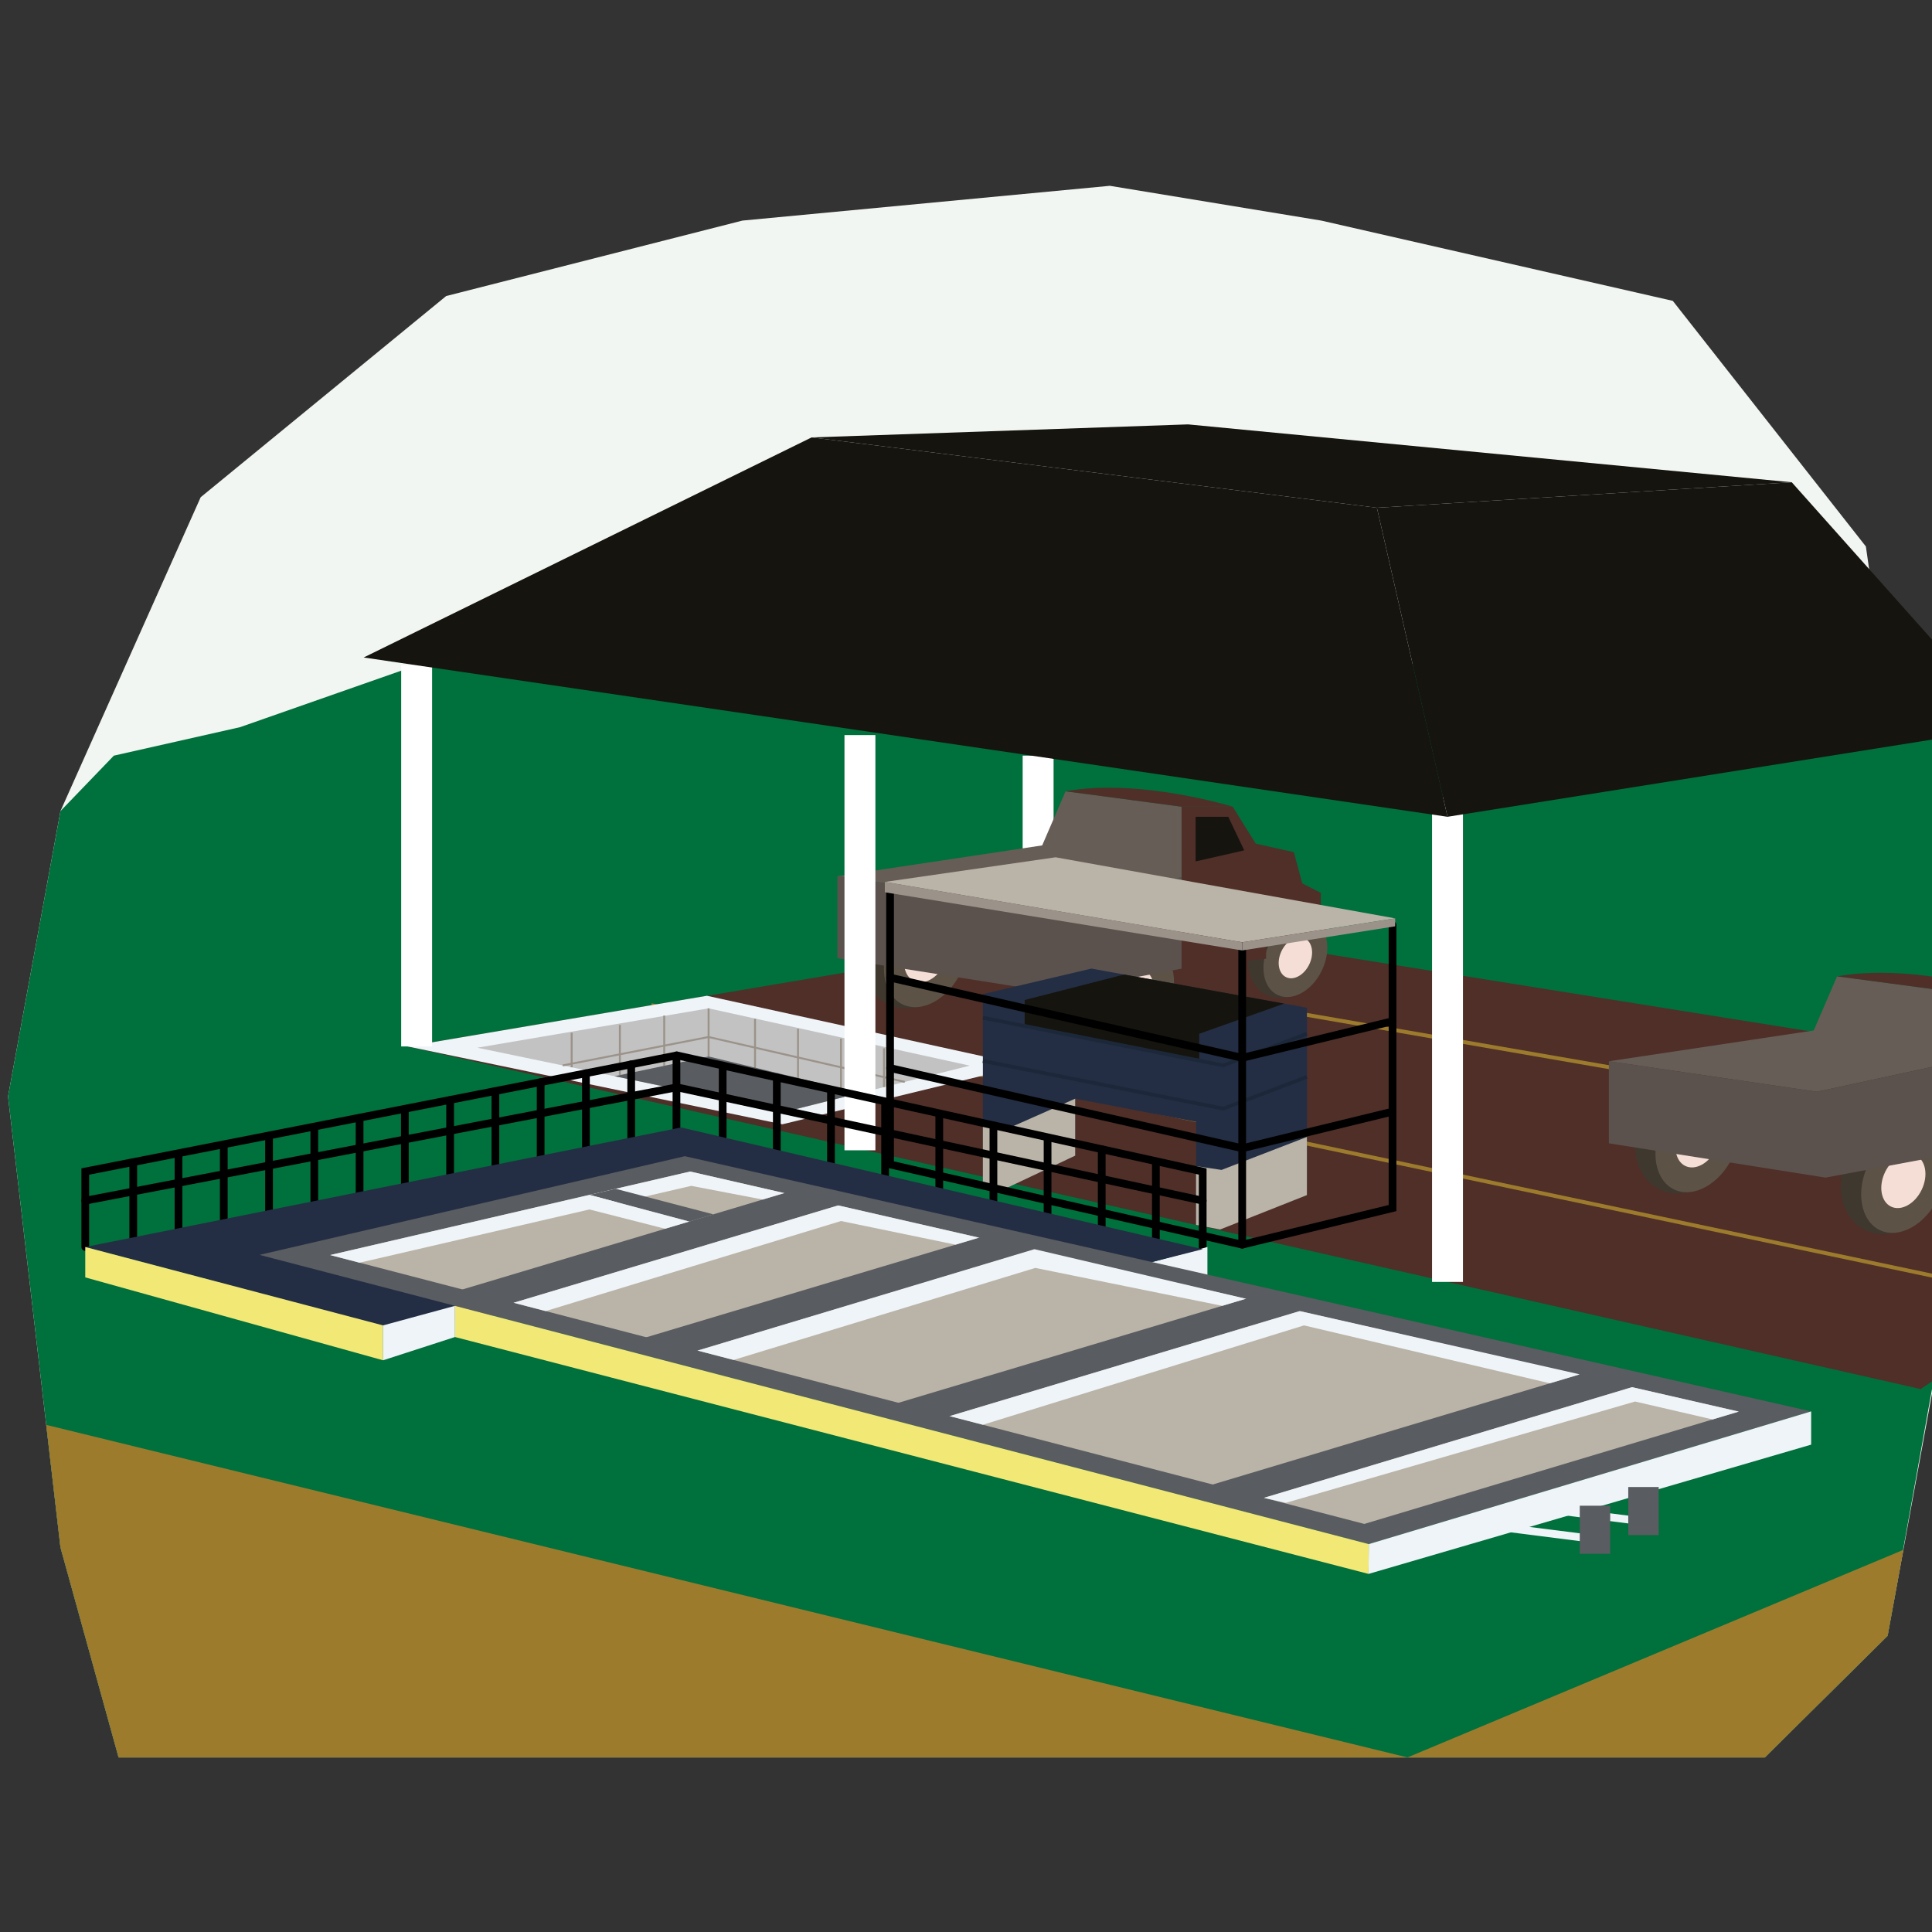 <svg xmlns="http://www.w3.org/2000/svg" xmlns:xlink="http://www.w3.org/1999/xlink" viewBox="0 0 500 500"><rect x="0" y="0" width="500" height="500" fill="#333333" stroke="none"/><defs><style>.cls-1,.cls-18,.cls-19,.cls-22,.cls-24,.cls-28,.cls-5,.cls-7{fill:none;}.cls-2{clip-path:url(#clip-path);}.cls-3{fill:#f2f6f2;}.cls-4{fill:#00703c;}.cls-5{stroke:#fff;stroke-width:8px;}.cls-18,.cls-19,.cls-22,.cls-24,.cls-28,.cls-5,.cls-7{stroke-miterlimit:10;}.cls-15,.cls-6{fill:#4f2f28;}.cls-12,.cls-13,.cls-17,.cls-18,.cls-20,.cls-23,.cls-25,.cls-6,.cls-8{isolation:isolate;}.cls-7{stroke:#9d7b2d;}.cls-9{fill:#3f382f;}.cls-10{fill:#5c5246;}.cls-11{fill:#f5ded6;}.cls-12{fill:#665d56;}.cls-13{fill:#5b524d;}.cls-14{fill:#15140e;}.cls-16{fill:#eff4f8;}.cls-17{fill:#c2c2c2;}.cls-18,.cls-19{stroke:#9b938a;stroke-width:0.5px;}.cls-20,.cls-29{fill:#595c60;}.cls-21{fill:#232e44;}.cls-22{stroke:#1c283a;}.cls-23{fill:#bab3a7;}.cls-24{stroke:#000;}.cls-24,.cls-28{stroke-linecap:round;stroke-width:2px;}.cls-25{fill:#9b938a;}.cls-26{fill:#9d7b2d;}.cls-27{fill:#f1e876;}.cls-28{stroke:#eff4f8;}</style><clipPath id="clip-path"><rect class="cls-1" width="500" height="500"/></clipPath></defs><g id="delivered"><g class="cls-2"><polygon class="cls-3" points="287.229 48.089 192.135 57.089 115.47 76.614 51.935 128.682 15.649 209.904 2.08 283.769 15.649 400.46 30.694 454.822 456.737 454.822 488.511 423.355 502.08 349.298 496.919 238.79 482.886 141.425 432.917 77.861 341.947 57.089 287.229 48.089"/><polygon class="cls-4" points="500 185.908 206.526 155.512 107.826 172.172 62.135 188.189 29.465 195.56 15.649 209.904 2.08 283.769 15.649 400.46 30.694 454.822 456.737 454.822 488.511 423.355 500 359.482 500 185.908"/><line class="cls-5" x1="268.666" y1="195.56" x2="268.666" y2="226.755"/><polygon class="cls-6" points="603.155 288.45 293.871 238.998 105.485 270.82 497.059 359.482 603.155 288.45"/><line class="cls-7" x1="590.455" y1="306.322" x2="232.449" y2="244.336"/><line class="cls-7" x1="522.515" y1="334.884" x2="168.574" y2="260.14"/><g class="cls-8"><ellipse id="Ellipse_125" data-name="Ellipse 125" class="cls-9" cx="489.328" cy="304.764" rx="15.081" ry="12.373" transform="translate(3.05 614.371) rotate(-64.4)"/><ellipse id="Ellipse_126" data-name="Ellipse 126" class="cls-10" cx="492.589" cy="305.628" rx="14.106" ry="10.05" transform="translate(4.123 617.803) rotate(-64.4)"/><ellipse id="Ellipse_127" data-name="Ellipse 127" class="cls-11" cx="492.589" cy="305.628" rx="7.367" ry="5.262" transform="translate(4.123 617.803) rotate(-64.4)"/><ellipse id="Ellipse_125-2" data-name="Ellipse 125" class="cls-9" cx="436.086" cy="294.244" rx="15.081" ry="12.373" transform="translate(-17.7 560.382) rotate(-64.4)"/><ellipse id="Ellipse_126-2" data-name="Ellipse 126" class="cls-10" cx="439.347" cy="295.108" rx="14.106" ry="10.05" transform="translate(-16.627 563.813) rotate(-64.4)"/><ellipse id="Ellipse_127-2" data-name="Ellipse 127" class="cls-11" cx="439.347" cy="295.108" rx="7.367" ry="5.262" transform="translate(-16.627 563.813) rotate(-64.4)"/><polygon class="cls-12" points="505.458 256.675 475.427 252.682 469.384 266.689 416.372 274.654 470.208 282.546 505.458 274.928 505.458 256.675"/><polygon class="cls-13" points="416.372 274.654 416.372 295.89 472.43 304.764 505.458 298.583 505.458 274.928 470.208 282.546 416.372 274.654"/><path class="cls-6" d="M518.692,256.675s-24.055-7.469-43.265-3.994l30.031,3.994Z"/></g><g class="cls-8"><ellipse id="Ellipse_125-3" data-name="Ellipse 125" class="cls-9" cx="289.661" cy="256.865" rx="15.081" ry="12.373" transform="translate(-67.146 407.103) rotate(-64.4)"/><ellipse id="Ellipse_126-3" data-name="Ellipse 126" class="cls-10" cx="292.922" cy="257.729" rx="14.106" ry="10.05" transform="translate(-66.074 410.535) rotate(-64.4)"/><ellipse id="Ellipse_127-3" data-name="Ellipse 127" class="cls-11" cx="292.922" cy="257.729" rx="7.367" ry="5.262" transform="translate(-66.074 410.535) rotate(-64.4)"/><ellipse id="Ellipse_125-4" data-name="Ellipse 125" class="cls-9" cx="332.777" cy="247.209" rx="11.414" ry="9.364" transform="translate(-33.953 440.503) rotate(-64.4)"/><ellipse id="Ellipse_126-4" data-name="Ellipse 126" class="cls-10" cx="335.246" cy="247.863" rx="10.675" ry="7.606" transform="translate(-33.141 443.101) rotate(-64.4)"/><ellipse id="Ellipse_127-4" data-name="Ellipse 127" class="cls-11" cx="335.246" cy="247.863" rx="5.576" ry="3.983" transform="translate(-33.141 443.101) rotate(-64.4)"/><ellipse id="Ellipse_125-5" data-name="Ellipse 125" class="cls-9" cx="236.419" cy="246.345" rx="15.081" ry="12.373" transform="translate(-87.897 353.113) rotate(-64.4)"/><ellipse id="Ellipse_126-5" data-name="Ellipse 126" class="cls-10" cx="239.68" cy="247.209" rx="14.106" ry="10.05" transform="translate(-86.824 356.545) rotate(-64.4)"/><ellipse id="Ellipse_127-5" data-name="Ellipse 127" class="cls-11" cx="239.68" cy="247.209" rx="7.367" ry="5.262" transform="translate(-86.824 356.545) rotate(-64.4)"/><polygon class="cls-6" points="305.791 208.777 319.025 208.777 324.98 218.334 334.832 220.54 337.038 228.628 341.817 231.069 341.817 234.648 327.659 236.347 327.659 248.111 305.791 250.684 305.791 208.777"/><polygon class="cls-12" points="305.791 208.777 275.76 204.783 269.718 218.79 216.705 226.755 270.542 234.648 305.791 227.029 305.791 208.777"/><polygon class="cls-13" points="216.705 226.755 216.705 247.991 272.763 256.865 305.791 250.684 305.791 227.029 270.542 234.648 216.705 226.755"/><path class="cls-6" d="M319.025,208.777S294.97,201.308,275.76,204.783l30.031,3.994Z"/><polygon class="cls-14" points="309.428 211.383 309.428 222.929 322.008 220.066 317.872 211.383 309.428 211.383"/><path class="cls-15" d="M343.228,237.027s.894-4.68-12.342-3.55-10.009,12.345-10.009,12.345l22.363-4.519Z"/></g><polygon class="cls-16" points="182.958 257.705 105.485 270.82 202.478 290.965 265.179 275.739 182.958 257.705"/><polygon class="cls-17" points="183.38 260.962 123.533 271.148 203.285 287.712 250.985 275.79 183.38 260.962"/><polyline class="cls-18" points="145.617 275.735 183.38 268.376 234.152 279.997"/><line class="cls-19" x1="183.38" y1="260.962" x2="183.38" y2="273.411"/><line class="cls-19" x1="171.903" y1="262.833" x2="171.903" y2="275.836"/><line class="cls-19" x1="195.399" y1="263.643" x2="195.399" y2="276.688"/><line class="cls-19" x1="206.526" y1="266.224" x2="206.526" y2="279.27"/><line class="cls-19" x1="217.652" y1="268.806" x2="217.652" y2="281.852"/><line class="cls-19" x1="228.778" y1="271.301" x2="228.778" y2="281.341"/><line class="cls-19" x1="160.425" y1="265.259" x2="160.425" y2="278.262"/><line class="cls-19" x1="147.945" y1="267.265" x2="147.945" y2="276.218"/><polygon class="cls-20" points="159.055 278.526 183.38 273.411 222.55 282.852 203.285 287.712 159.055 278.526"/><polygon class="cls-21" points="338.232 260.806 338.232 309.292 315.662 318.001 309.552 316.831 309.552 290.328 278.25 284.335 278.25 299.084 260.597 307.419 254.37 306.225 254.37 257.271 282.464 250.668 338.232 260.806"/><polygon class="cls-14" points="290.923 252.202 265.179 258.805 265.179 265.837 310.353 274.573 310.353 267.541 332.326 259.73 290.923 252.202"/><polyline class="cls-22" points="254.364 263.388 316.58 275.735 338.232 267.52"/><polyline class="cls-22" points="254.364 274.573 316.58 286.92 338.232 278.706"/><polygon class="cls-23" points="254.364 306.227 260.591 307.424 278.259 299.079 278.259 284.334 260.963 292.004 254.364 291.021 254.364 306.227"/><polygon class="cls-23" points="309.533 316.998 315.759 318.194 338.232 309.292 338.232 294.244 316.132 302.774 309.533 301.791 309.533 316.998"/><polyline class="cls-24" points="230.349 229.817 230.349 301.362 321.48 322.12 360.387 312.646 360.387 239.386"/><polyline class="cls-24" points="230.349 276.411 321.48 297.17 360.387 287.695"/><polyline class="cls-24" points="230.349 253.008 321.48 273.767 360.387 264.292"/><line class="cls-24" x1="321.48" y1="322.12" x2="321.48" y2="244.398"/><polygon class="cls-23" points="273.19 221.862 228.991 228.241 321.48 243.867 361.068 237.672 273.19 221.862"/><polygon class="cls-25" points="228.991 228.241 228.991 230.921 321.48 245.974 321.48 243.867 228.991 228.241"/><polygon class="cls-25" points="321.48 243.867 361.068 237.672 361.068 239.729 321.48 245.974 321.48 243.867"/><line class="cls-5" x1="107.826" y1="172.172" x2="107.826" y2="270.82"/><line class="cls-5" x1="222.55" y1="190.237" x2="222.55" y2="297.698"/><line class="cls-5" x1="374.613" y1="206.319" x2="374.613" y2="331.757"/><polygon class="cls-14" points="94.117 170.157 210.037 113.205 356.339 131.403 374.613 211.383 94.117 170.157"/><polygon class="cls-14" points="374.613 211.383 520.197 188.189 463.706 124.811 356.339 131.403 374.613 211.383"/><polygon class="cls-14" points="463.706 124.811 356.339 131.403 210.037 113.205 307.462 109.831 463.706 124.811"/><polygon class="cls-26" points="11.963 368.76 364.252 454.822 30.694 454.822 15.649 400.46 11.963 368.76"/><polygon class="cls-26" points="364.252 454.822 492.589 401.099 488.511 423.355 456.737 454.822 364.252 454.822"/><line class="cls-24" x1="187.026" y1="295.218" x2="187.026" y2="275.753"/><line class="cls-24" x1="175.068" y1="293.029" x2="175.068" y2="273.135"/><line class="cls-24" x1="163.353" y1="295.341" x2="163.353" y2="275.447"/><line class="cls-24" x1="151.637" y1="297.653" x2="151.637" y2="277.759"/><line class="cls-24" x1="34.483" y1="320.773" x2="34.483" y2="300.878"/><polyline class="cls-24" points="311.256 323.287 311.256 303.187 175.17 273.134 22.066 303.187 22.066 322.722"/><polyline class="cls-24" points="22.066 310.733 175.17 281.398 311.256 310.733"/><line class="cls-24" x1="299.141" y1="320.46" x2="299.141" y2="300.566"/><line class="cls-24" x1="285.127" y1="317.305" x2="285.127" y2="297.411"/><line class="cls-24" x1="271.112" y1="314.15" x2="271.112" y2="294.752"/><line class="cls-24" x1="257.098" y1="310.994" x2="257.098" y2="291.521"/><line class="cls-24" x1="243.083" y1="307.839" x2="243.083" y2="288.331"/><line class="cls-24" x1="229.069" y1="304.684" x2="229.069" y2="285.394"/><line class="cls-24" x1="215.054" y1="301.529" x2="215.054" y2="282.12"/><line class="cls-24" x1="201.04" y1="298.373" x2="201.04" y2="278.848"/><line class="cls-24" x1="139.922" y1="299.965" x2="139.922" y2="280.07"/><line class="cls-24" x1="128.207" y1="302.277" x2="128.207" y2="282.382"/><line class="cls-24" x1="116.491" y1="304.589" x2="116.491" y2="284.695"/><line class="cls-24" x1="104.776" y1="306.901" x2="104.776" y2="287.007"/><line class="cls-24" x1="93.06" y1="309.213" x2="93.06" y2="289.318"/><line class="cls-24" x1="81.345" y1="311.525" x2="81.345" y2="291.63"/><line class="cls-24" x1="69.629" y1="313.837" x2="69.629" y2="293.942"/><line class="cls-24" x1="57.914" y1="316.149" x2="57.914" y2="296.255"/><line class="cls-24" x1="46.198" y1="318.461" x2="46.198" y2="298.567"/><polygon class="cls-16" points="293.871 327.785 312.48 322.722 312.48 330.791 293.871 336.814 293.871 327.785"/><polygon class="cls-21" points="311.256 323.287 176.257 291.787 22.066 322.722 98.544 343.012 298.327 326.573 311.256 323.287"/><polygon class="cls-20" points="468.724 365.268 354.241 399.613 67.153 324.759 177.233 299.221 468.724 365.268"/><polygon class="cls-23" points="449.991 365.322 353.085 394.393 85.428 324.805 178.607 303.187 449.991 365.322"/><polygon class="cls-20" points="429.273 356.919 322.809 388.933 309.557 385.478 414.921 353.853 429.273 356.919"/><path class="cls-20" d="M238.2,368.76l101.822-30.547L325.67,335.148,226.923,364.72Q232.612,366.599,238.2,368.76Z"/><path class="cls-20" d="M163.713,347.305c3.727,1.211,7.377,2.641,11.071,3.947l98.9-29.67-14.352-3.065-95.879,28.713C163.538,347.257,163.626,347.276,163.713,347.305Z"/><path class="cls-20" d="M112.897,335.785c.445.214.897.362,1.344.552q6.114,1.537,12.304,2.733l94.474-28.342-14.352-3.065-93.821,28.097C112.862,335.767,112.879,335.776,112.897,335.785Z"/><polygon class="cls-27" points="99.135 343.012 99.135 352.042 22.066 330.589 22.066 322.722 99.135 343.012"/><polygon class="cls-27" points="354.241 399.613 354.18 407.325 117.744 346.019 117.744 337.95 354.241 399.613"/><polygon class="cls-16" points="99.135 343.012 117.744 337.95 117.744 346.019 99.135 352.042 99.135 343.012"/><polygon class="cls-16" points="354.241 399.613 468.724 365.268 468.724 373.871 354.18 407.325 354.241 399.613"/><line class="cls-28" x1="386.965" y1="395.046" x2="410.02" y2="397.975"/><line class="cls-28" x1="399.925" y1="390.525" x2="422.98" y2="393.454"/><rect class="cls-29" x="408.839" y="389.679" width="7.883" height="12.447"/><rect class="cls-29" x="421.39" y="384.839" width="7.883" height="12.447"/><polygon class="cls-16" points="332.778 388.933 423.162 362.713 443.222 367.352 449.991 365.322 422.364 358.996 327.11 387.64 332.778 388.933"/><polygon class="cls-16" points="254.364 368.727 337.477 343.012 401.111 357.998 408.838 355.679 336.373 339.308 245.764 366.491 254.364 368.727"/><polygon class="cls-16" points="189.852 351.954 267.939 328.135 316.314 337.95 322.435 336.117 267.71 323.287 180.525 349.529 189.852 351.954"/><polygon class="cls-16" points="141.213 339.308 217.652 315.999 247.297 322.12 253.364 320.303 216.915 311.958 132.927 337.154 141.213 339.308"/><polygon class="cls-16" points="93.06 326.789 178.893 306.901 197.392 310.439 202.976 308.767 178.607 303.187 85.428 324.805 93.06 326.789"/><polygon class="cls-29" points="159.322 307.662 184.604 314.268 178.368 316.136 152.544 309.234 159.322 307.662"/><polygon class="cls-16" points="152.544 309.234 152.544 313.006 172.138 318.001 178.368 316.136 152.544 309.234"/></g></g></svg>